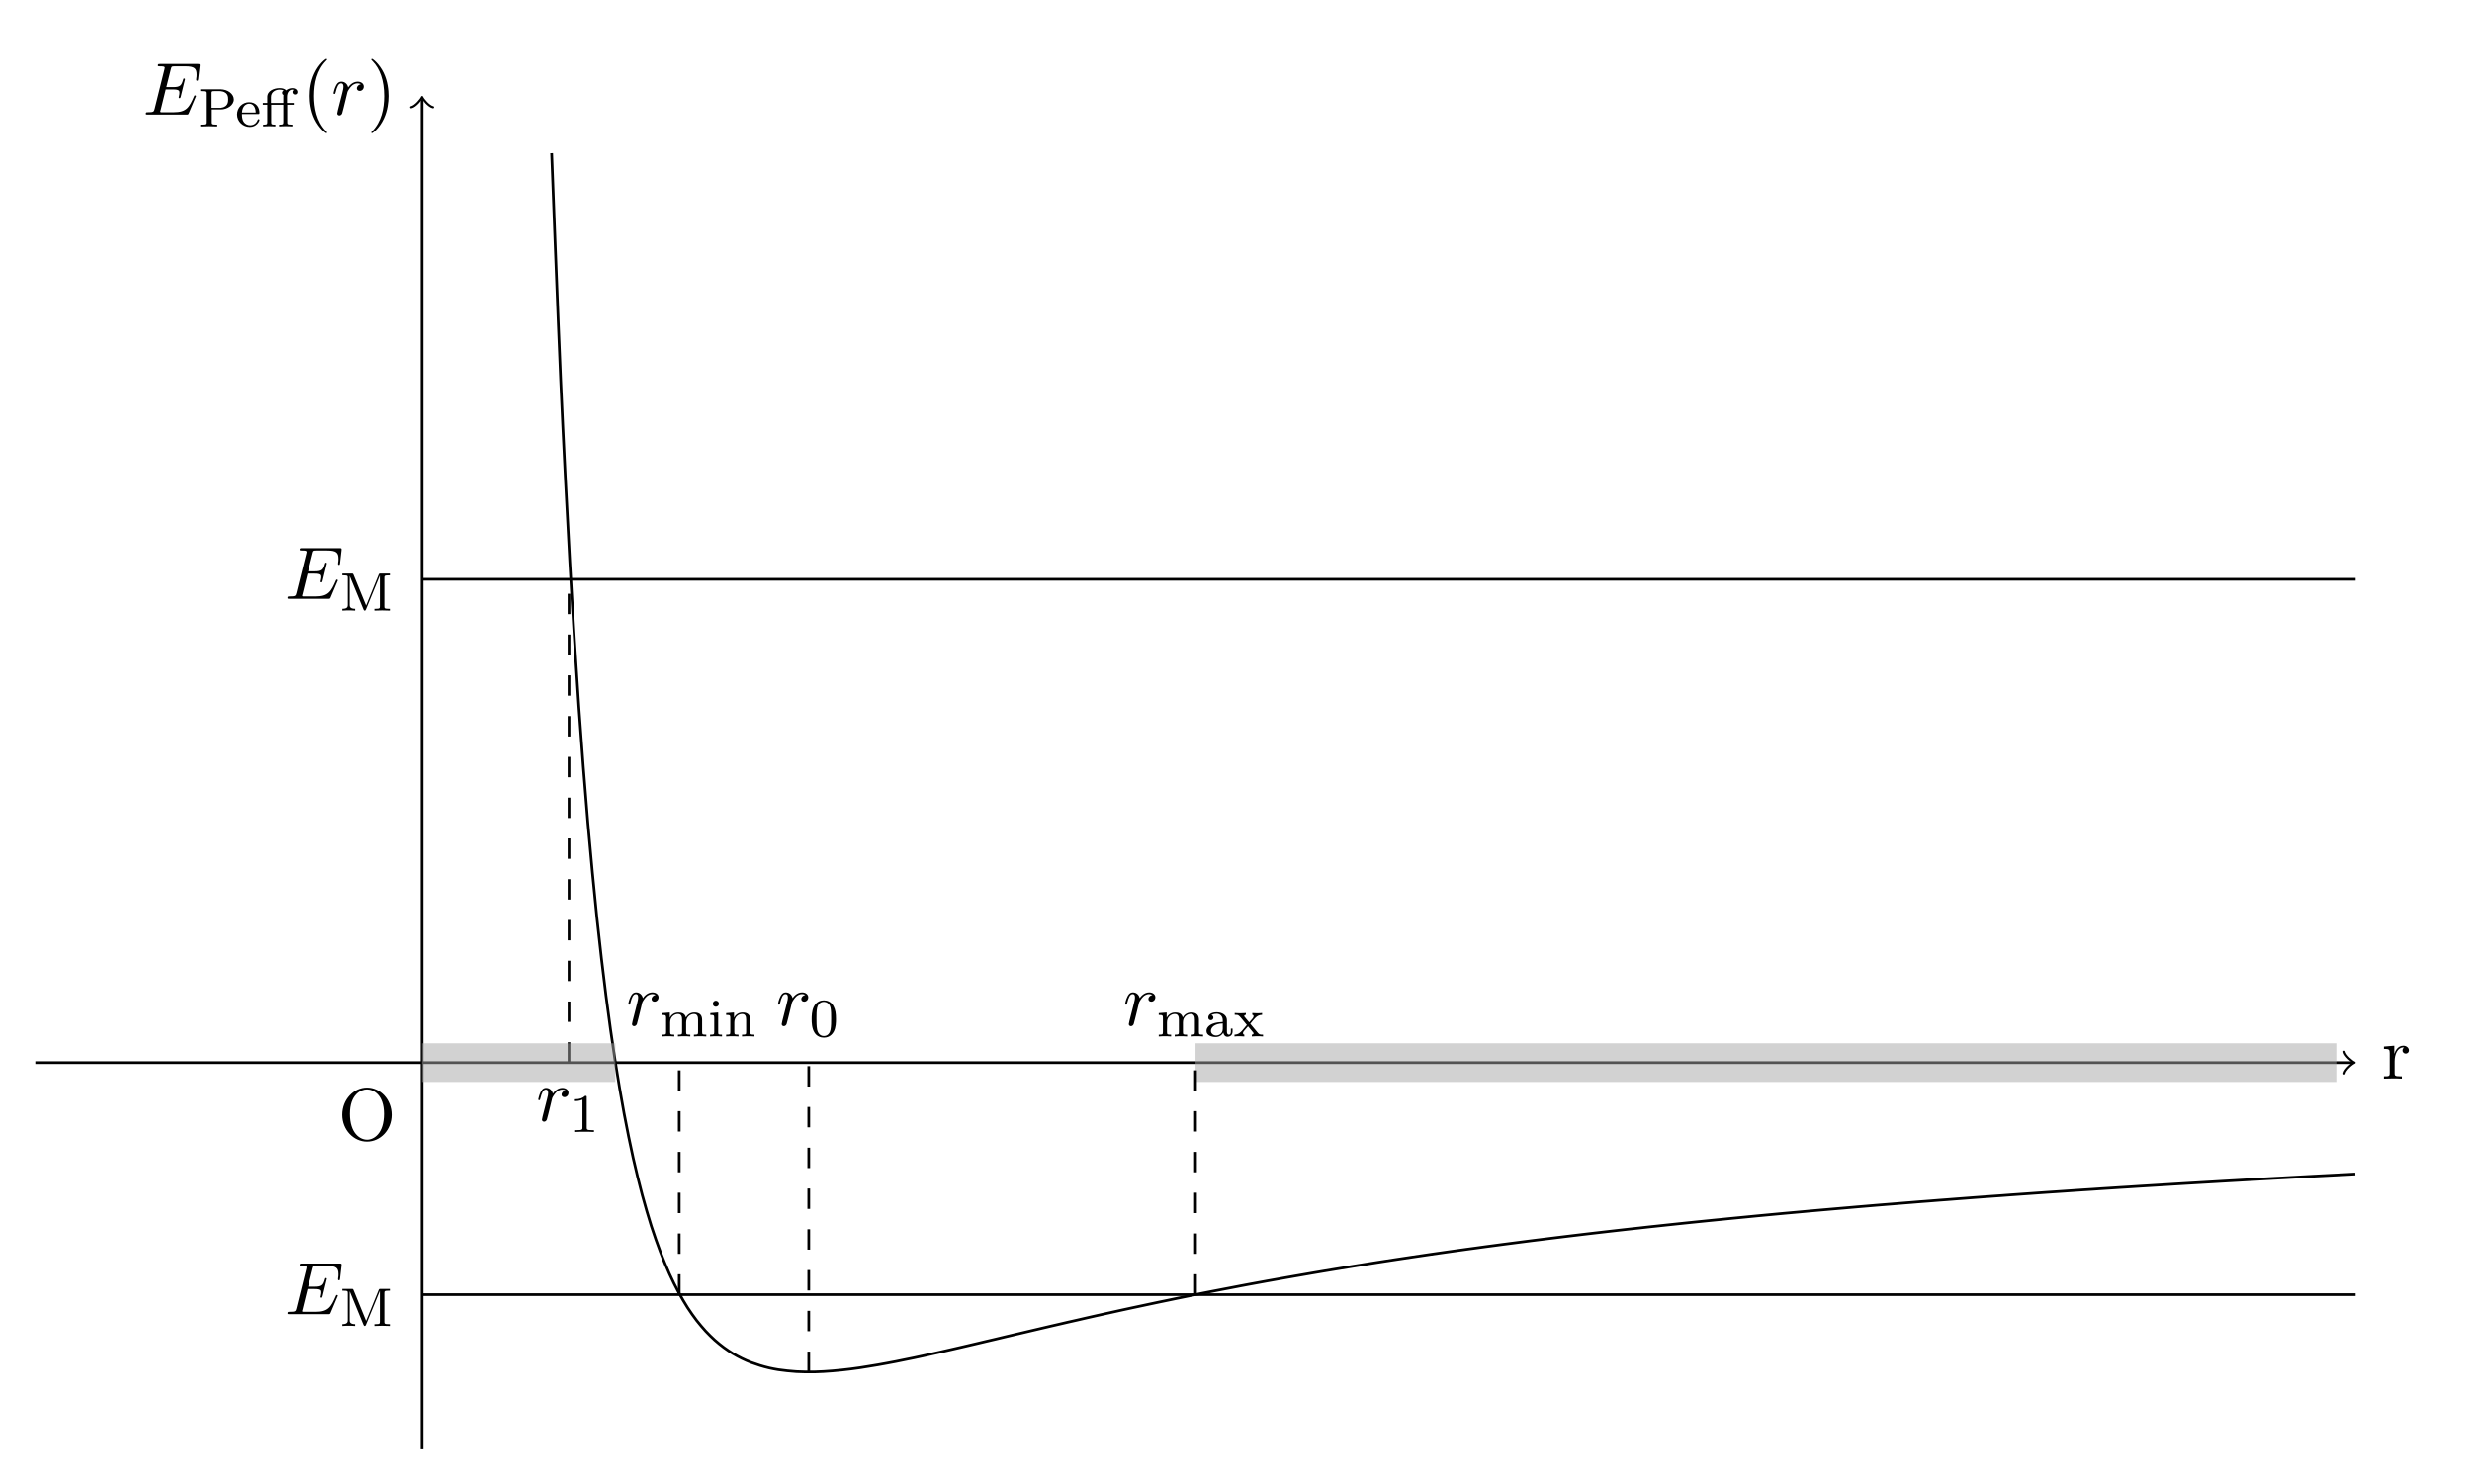 <?xml version="1.0" encoding="UTF-8"?>
<!-- Converted by misc2svg (http://www.network-science.de/tools/misc2svg/) -->
<svg xmlns="http://www.w3.org/2000/svg" xmlns:xlink="http://www.w3.org/1999/xlink" width="453pt" height="272pt" viewBox="0 0 453 272" version="1.1">
<g id="misc2svg">
<path style="fill:none;stroke-width:0.399;stroke-linecap:butt;stroke-linejoin:miter;stroke:rgb(0%,0%,0%);stroke-opacity:1;stroke-miterlimit:10;" d="M -56.692 -0.002 L 283.011 -0.002 " transform="matrix(1.25,0,0,-1.25,77.341,194.755)"/>
<path style="fill:none;stroke-width:0.319;stroke-linecap:round;stroke-linejoin:round;stroke:rgb(0%,0%,0%);stroke-opacity:1;stroke-miterlimit:10;" d="M -1.195 1.595 C -1.098 0.995 -0.002 0.101 0.302 -0.002 C -0.002 -0.099 -1.098 -0.996 -1.195 -1.593 " transform="matrix(1.25,0,0,-1.25,431.104,194.755)"/>
<path style="fill:none;stroke-width:0.399;stroke-linecap:butt;stroke-linejoin:miter;stroke:rgb(0%,0%,0%);stroke-opacity:1;stroke-miterlimit:10;" d="M -0.001 -56.693 L -0.001 141.276 " transform="matrix(1.25,0,0,-1.25,77.341,194.755)"/>
<path style="fill:none;stroke-width:0.319;stroke-linecap:round;stroke-linejoin:round;stroke:rgb(0%,0%,0%);stroke-opacity:1;stroke-miterlimit:10;" d="M -1.194 1.595 C -1.097 0.998 0 0.098 0.297 0.001 C 0 -0.099 -1.097 -0.999 -1.194 -1.596 " transform="matrix(0,-1.25,-1.25,0,77.341,18.16)"/>
<path style="fill:none;stroke-width:0.399;stroke-linecap:butt;stroke-linejoin:miter;stroke:rgb(0%,0%,0%);stroke-opacity:1;stroke-miterlimit:10;" d="M 18.996 133.338 C 18.996 133.338 19.952 108.254 20.324 99.948 C 20.689 91.641 21.283 80.085 21.652 73.473 C 22.018 66.86 22.611 57.598 22.98 52.285 C 23.346 46.97 23.939 39.476 24.308 35.166 C 24.677 30.86 25.268 24.745 25.636 21.223 C 26.005 17.704 26.596 12.688 26.968 9.788 C 27.333 6.891 27.924 2.735 28.296 0.335 C 28.661 -2.058 29.255 -5.49 29.624 -7.477 C 29.989 -9.465 30.583 -12.337 30.952 -13.99 C 31.318 -15.646 31.911 -18.024 32.28 -19.405 C 32.652 -20.79 33.239 -22.805 33.608 -23.962 C 33.98 -25.121 34.568 -26.793 34.94 -27.762 C 35.308 -28.733 35.896 -30.149 36.268 -30.965 C 36.636 -31.787 37.224 -32.965 37.596 -33.652 C 37.965 -34.337 38.558 -35.337 38.924 -35.912 C 39.293 -36.49 39.886 -37.318 40.252 -37.796 C 40.624 -38.277 41.215 -38.968 41.58 -39.368 C 41.952 -39.771 42.543 -40.349 42.911 -40.68 C 43.28 -41.012 43.871 -41.49 44.239 -41.762 C 44.608 -42.037 45.199 -42.43 45.568 -42.652 C 45.936 -42.874 46.53 -43.193 46.896 -43.371 C 47.264 -43.555 47.858 -43.809 48.224 -43.952 C 48.596 -44.093 49.186 -44.293 49.552 -44.405 C 49.924 -44.521 50.514 -44.68 50.886 -44.765 C 51.252 -44.852 51.843 -44.962 52.215 -45.021 C 52.58 -45.077 53.171 -45.149 53.543 -45.187 C 53.908 -45.227 54.502 -45.28 54.871 -45.302 C 55.236 -45.324 55.83 -45.343 56.199 -45.349 C 56.568 -45.355 57.158 -45.355 57.527 -45.349 C 57.896 -45.337 58.486 -45.312 58.855 -45.293 C 59.224 -45.271 59.815 -45.23 60.186 -45.199 C 60.552 -45.168 61.143 -45.108 61.514 -45.074 C 61.88 -45.037 62.474 -44.968 62.843 -44.921 C 63.208 -44.874 63.802 -44.793 64.171 -44.74 C 64.543 -44.684 65.13 -44.587 65.499 -44.527 C 65.871 -44.468 66.458 -44.374 66.827 -44.309 C 67.199 -44.246 67.786 -44.137 68.158 -44.068 C 68.527 -43.999 69.115 -43.89 69.486 -43.818 C 69.855 -43.746 70.449 -43.621 70.814 -43.546 C 71.183 -43.474 71.777 -43.352 72.143 -43.277 C 72.511 -43.199 73.105 -43.068 73.471 -42.99 C 73.843 -42.905 74.433 -42.774 74.799 -42.693 C 75.171 -42.608 75.761 -42.477 76.13 -42.396 C 76.499 -42.312 77.09 -42.18 77.458 -42.093 C 77.827 -42.008 78.421 -41.871 78.786 -41.787 C 79.155 -41.699 79.749 -41.562 80.115 -41.477 C 80.483 -41.39 81.077 -41.255 81.443 -41.165 C 81.814 -41.077 82.405 -40.937 82.771 -40.849 C 83.143 -40.762 83.733 -40.624 84.105 -40.537 C 84.471 -40.449 85.061 -40.309 85.433 -40.218 C 85.799 -40.133 86.389 -39.993 86.761 -39.905 C 87.127 -39.821 87.721 -39.68 88.09 -39.593 C 88.455 -39.505 89.049 -39.368 89.418 -39.28 C 89.786 -39.193 90.377 -39.055 90.746 -38.968 C 91.115 -38.883 91.705 -38.743 92.077 -38.655 C 92.443 -38.571 93.033 -38.434 93.405 -38.349 C 93.771 -38.262 94.361 -38.124 94.733 -38.04 C 95.099 -37.952 95.693 -37.821 96.061 -37.74 C 96.427 -37.652 97.021 -37.515 97.389 -37.434 C 97.761 -37.352 98.349 -37.218 98.718 -37.133 C 99.09 -37.052 99.677 -36.918 100.046 -36.837 C 100.418 -36.755 101.005 -36.621 101.377 -36.543 C 101.746 -36.462 102.333 -36.334 102.705 -36.249 C 103.074 -36.171 103.668 -36.04 104.033 -35.962 C 104.402 -35.883 104.996 -35.758 105.361 -35.68 C 105.733 -35.599 106.324 -35.474 106.689 -35.396 C 107.061 -35.318 107.652 -35.187 108.018 -35.115 C 108.389 -35.037 108.98 -34.915 109.349 -34.84 C 109.718 -34.762 110.308 -34.637 110.677 -34.562 C 111.046 -34.49 111.639 -34.368 112.005 -34.293 C 112.374 -34.218 112.968 -34.099 113.333 -34.024 C 113.702 -33.949 114.296 -33.834 114.661 -33.758 C 115.033 -33.687 115.624 -33.571 115.99 -33.499 C 116.361 -33.427 116.952 -33.312 117.324 -33.243 C 117.689 -33.168 118.28 -33.059 118.652 -32.99 C 119.018 -32.918 119.611 -32.805 119.98 -32.733 C 120.346 -32.665 120.939 -32.555 121.308 -32.483 C 121.674 -32.418 122.268 -32.309 122.636 -32.24 C 123.005 -32.171 123.596 -32.062 123.965 -31.996 C 124.333 -31.93 124.924 -31.824 125.296 -31.759 C 125.661 -31.693 126.252 -31.587 126.624 -31.521 C 126.99 -31.452 127.58 -31.352 127.952 -31.287 C 128.318 -31.224 128.911 -31.121 129.28 -31.058 C 129.646 -30.993 130.239 -30.89 130.608 -30.827 C 130.98 -30.765 131.568 -30.665 131.936 -30.602 C 132.308 -30.54 132.896 -30.443 133.268 -30.38 C 133.636 -30.321 134.224 -30.218 134.596 -30.162 C 134.964 -30.099 135.552 -30.005 135.924 -29.946 C 136.293 -29.884 136.886 -29.79 137.252 -29.73 C 137.621 -29.668 138.214 -29.574 138.58 -29.521 C 138.952 -29.462 139.543 -29.368 139.908 -29.308 C 140.28 -29.249 140.871 -29.162 141.239 -29.102 C 141.608 -29.046 142.199 -28.952 142.568 -28.899 C 142.936 -28.843 143.527 -28.755 143.896 -28.699 C 144.264 -28.64 144.858 -28.555 145.224 -28.499 C 145.593 -28.446 146.186 -28.355 146.552 -28.305 C 146.924 -28.249 147.514 -28.162 147.88 -28.108 C 148.252 -28.055 148.843 -27.968 149.208 -27.918 C 149.58 -27.865 150.171 -27.78 150.543 -27.727 C 150.908 -27.677 151.499 -27.59 151.871 -27.54 C 152.236 -27.49 152.83 -27.405 153.199 -27.355 C 153.565 -27.305 154.158 -27.227 154.527 -27.177 C 154.896 -27.124 155.486 -27.043 155.855 -26.993 C 156.224 -26.946 156.815 -26.865 157.183 -26.818 C 157.552 -26.765 158.143 -26.693 158.514 -26.64 C 158.88 -26.593 159.471 -26.515 159.843 -26.468 C 160.208 -26.418 160.802 -26.343 161.171 -26.296 C 161.536 -26.246 162.13 -26.171 162.499 -26.124 C 162.864 -26.077 163.458 -26.005 163.827 -25.959 C 164.199 -25.915 164.786 -25.84 165.155 -25.793 C 165.527 -25.746 166.114 -25.677 166.486 -25.63 C 166.855 -25.587 167.443 -25.512 167.815 -25.468 C 168.183 -25.421 168.777 -25.352 169.143 -25.308 C 169.511 -25.265 170.105 -25.196 170.471 -25.149 C 170.839 -25.105 171.433 -25.037 171.799 -24.993 C 172.171 -24.949 172.761 -24.884 173.127 -24.84 C 173.499 -24.796 174.089 -24.73 174.458 -24.687 C 174.827 -24.646 175.418 -24.577 175.786 -24.537 C 176.155 -24.496 176.746 -24.43 177.114 -24.387 C 177.483 -24.349 178.077 -24.28 178.443 -24.243 C 178.811 -24.199 179.405 -24.137 179.771 -24.093 C 180.143 -24.055 180.733 -23.993 181.099 -23.952 C 181.471 -23.912 182.061 -23.849 182.433 -23.808 C 182.799 -23.771 183.389 -23.709 183.761 -23.668 C 184.127 -23.63 184.718 -23.568 185.089 -23.527 C 185.455 -23.49 186.049 -23.43 186.418 -23.39 C 186.783 -23.355 187.377 -23.293 187.746 -23.255 C 188.114 -23.218 188.705 -23.155 189.074 -23.121 C 189.443 -23.084 190.033 -23.024 190.402 -22.99 C 190.771 -22.952 191.361 -22.896 191.733 -22.855 C 192.099 -22.821 192.69 -22.762 193.061 -22.727 C 193.427 -22.693 194.021 -22.634 194.389 -22.599 C 194.755 -22.562 195.349 -22.505 195.718 -22.468 C 196.089 -22.433 196.677 -22.38 197.046 -22.343 C 197.418 -22.308 198.005 -22.255 198.374 -22.218 C 198.746 -22.183 199.333 -22.13 199.705 -22.093 C 200.074 -22.062 200.661 -22.009 201.033 -21.974 C 201.402 -21.943 201.996 -21.887 202.361 -21.855 C 202.73 -21.821 203.324 -21.765 203.69 -21.733 C 204.058 -21.699 204.652 -21.649 205.018 -21.615 C 205.389 -21.584 205.98 -21.53 206.346 -21.499 C 206.718 -21.468 207.308 -21.415 207.677 -21.384 C 208.046 -21.352 208.636 -21.302 209.005 -21.271 C 209.374 -21.233 209.968 -21.187 210.333 -21.155 C 210.702 -21.124 211.296 -21.074 211.661 -21.043 C 212.03 -21.012 212.624 -20.962 212.989 -20.93 C 213.361 -20.902 213.952 -20.852 214.318 -20.821 C 214.69 -20.79 215.28 -20.743 215.652 -20.715 C 216.018 -20.683 216.608 -20.634 216.98 -20.605 C 217.346 -20.574 217.936 -20.527 218.308 -20.499 C 218.674 -20.468 219.268 -20.421 219.636 -20.39 C 220.002 -20.365 220.596 -20.318 220.964 -20.29 C 221.333 -20.259 221.924 -20.212 222.293 -20.183 C 222.661 -20.155 223.252 -20.108 223.624 -20.084 C 223.989 -20.052 224.58 -20.009 224.952 -19.98 C 225.318 -19.949 225.908 -19.905 226.28 -19.88 C 226.646 -19.852 227.239 -19.808 227.608 -19.777 C 227.974 -19.749 228.568 -19.709 228.936 -19.68 C 229.308 -19.655 229.896 -19.608 230.264 -19.584 C 230.636 -19.555 231.224 -19.512 231.596 -19.49 C 231.964 -19.462 232.552 -19.418 232.924 -19.39 C 233.293 -19.365 233.88 -19.321 234.252 -19.296 C 234.621 -19.271 235.214 -19.23 235.58 -19.202 C 235.949 -19.177 236.543 -19.134 236.908 -19.108 C 237.28 -19.084 237.871 -19.043 238.236 -19.015 C 238.608 -18.993 239.199 -18.949 239.565 -18.927 C 239.936 -18.899 240.527 -18.858 240.896 -18.837 C 241.264 -18.808 241.855 -18.771 242.224 -18.746 C 242.593 -18.724 243.186 -18.683 243.552 -18.655 C 243.921 -18.634 244.514 -18.593 244.88 -18.571 C 245.252 -18.546 245.843 -18.505 246.208 -18.48 C 246.58 -18.459 247.171 -18.418 247.536 -18.396 C 247.908 -18.371 248.499 -18.334 248.871 -18.308 C 249.236 -18.287 249.827 -18.249 250.199 -18.227 C 250.565 -18.202 251.158 -18.165 251.527 -18.14 C 251.893 -18.118 252.486 -18.084 252.855 -18.058 C 253.221 -18.037 253.815 -17.996 254.183 -17.977 C 254.552 -17.952 255.143 -17.918 255.511 -17.896 C 255.88 -17.871 256.471 -17.837 256.843 -17.812 C 257.208 -17.79 257.799 -17.755 258.171 -17.73 C 258.536 -17.712 259.13 -17.677 259.499 -17.652 C 259.865 -17.63 260.458 -17.593 260.827 -17.574 C 261.193 -17.552 261.786 -17.515 262.155 -17.496 C 262.527 -17.474 263.115 -17.437 263.483 -17.418 C 263.855 -17.396 264.443 -17.365 264.815 -17.34 C 265.183 -17.321 265.771 -17.287 266.143 -17.265 C 266.511 -17.243 267.099 -17.212 267.471 -17.187 C 267.839 -17.168 268.433 -17.134 268.799 -17.115 C 269.168 -17.093 269.761 -17.058 270.127 -17.04 C 270.499 -17.021 271.089 -16.983 271.455 -16.965 C 271.827 -16.946 272.418 -16.915 272.786 -16.896 C 273.155 -16.874 273.746 -16.84 274.115 -16.821 C 274.483 -16.802 275.074 -16.771 275.443 -16.749 C 275.811 -16.73 276.405 -16.696 276.771 -16.677 C 277.139 -16.655 277.733 -16.624 278.099 -16.605 C 278.471 -16.587 279.061 -16.555 279.427 -16.537 C 279.799 -16.521 280.389 -16.49 280.755 -16.468 C 281.127 -16.449 281.718 -16.418 282.089 -16.399 C 282.455 -16.38 283.418 -16.327 283.418 -16.327 " transform="matrix(1.25,0,0,-1.25,77.341,194.755)"/>
<path style=" stroke:none;fill-rule:nonzero;fill:rgb(0%,0%,0%);fill-opacity:1;" d="M 35.938 17.641 C 35.938 17.641 35.938 17.484 35.762 17.484 C 35.645 17.484 35.625 17.562 35.586 17.641 C 34.707 19.672 34.199 20.57 31.875 20.57 L 29.883 20.57 C 29.688 20.57 29.668 20.57 29.57 20.57 C 29.434 20.551 29.395 20.531 29.395 20.434 C 29.395 20.395 29.395 20.355 29.473 20.121 L 30.391 16.391 L 31.738 16.391 C 32.91 16.391 32.91 16.684 32.91 17.016 C 32.91 17.113 32.91 17.27 32.812 17.68 C 32.773 17.758 32.773 17.797 32.773 17.836 C 32.773 17.914 32.832 17.992 32.949 17.992 C 33.047 17.992 33.086 17.914 33.145 17.719 L 33.926 14.516 C 33.926 14.438 33.867 14.379 33.77 14.379 C 33.633 14.379 33.613 14.457 33.574 14.613 C 33.281 15.648 33.047 15.961 31.777 15.961 L 30.508 15.961 L 31.328 12.68 C 31.445 12.211 31.465 12.152 32.051 12.152 L 33.984 12.152 C 35.645 12.152 36.055 12.543 36.055 13.656 C 36.055 13.988 36.055 14.027 35.996 14.379 C 35.996 14.477 35.977 14.574 35.977 14.633 C 35.977 14.711 36.035 14.789 36.152 14.789 C 36.309 14.789 36.309 14.711 36.348 14.457 L 36.621 12.094 C 36.66 11.723 36.582 11.723 36.25 11.723 L 29.355 11.723 C 29.082 11.723 28.945 11.723 28.945 11.996 C 28.945 12.152 29.082 12.152 29.336 12.152 C 29.844 12.152 30.215 12.152 30.215 12.406 C 30.215 12.445 30.215 12.484 30.156 12.719 L 28.359 19.945 C 28.223 20.473 28.184 20.57 27.109 20.57 C 26.875 20.57 26.738 20.57 26.738 20.844 C 26.738 21 26.855 21 27.109 21 L 34.18 21 C 34.492 21 34.512 20.98 34.609 20.766 L 35.859 17.816 C 35.898 17.758 35.938 17.641 35.938 17.641 Z M 35.938 17.641 "/>
<path style=" stroke:none;fill-rule:nonzero;fill:rgb(0%,0%,0%);fill-opacity:1;" d="M 42.879 18.223 C 42.879 17.246 41.824 16.367 40.398 16.367 L 36.727 16.367 L 36.727 16.699 L 36.961 16.699 C 37.723 16.699 37.742 16.797 37.742 17.168 L 37.742 22.363 C 37.742 22.734 37.723 22.832 36.961 22.832 L 36.727 22.832 L 36.727 23.164 L 38.191 23.125 L 39.656 23.164 L 39.656 22.832 L 39.441 22.832 C 38.68 22.832 38.66 22.734 38.66 22.363 L 38.66 20.059 L 40.477 20.059 C 41.688 20.059 42.879 19.277 42.879 18.223 Z M 41.844 18.223 C 41.844 18.652 41.844 19.766 40.145 19.766 L 38.621 19.766 L 38.621 17.09 C 38.621 16.758 38.641 16.699 39.109 16.699 L 40.145 16.699 C 41.844 16.699 41.844 17.773 41.844 18.223 Z M 41.844 18.223 "/>
<path style=" stroke:none;fill-rule:nonzero;fill:rgb(0%,0%,0%);fill-opacity:1;" d="M 47.57 21.973 C 47.57 21.934 47.531 21.836 47.414 21.836 C 47.297 21.836 47.277 21.895 47.258 21.953 C 46.906 22.93 46.047 22.949 45.871 22.949 C 45.422 22.949 44.953 22.754 44.66 22.285 C 44.367 21.836 44.367 21.191 44.367 20.898 L 47.297 20.898 C 47.512 20.898 47.57 20.898 47.57 20.664 C 47.57 19.785 47.082 18.73 45.676 18.73 C 44.445 18.73 43.469 19.746 43.469 20.977 C 43.469 22.266 44.543 23.262 45.812 23.262 C 47.062 23.262 47.57 22.207 47.57 21.973 Z M 46.887 20.625 L 44.367 20.625 C 44.465 19.238 45.305 19.004 45.676 19.004 C 46.848 19.004 46.887 20.41 46.887 20.625 Z M 46.887 20.625 "/>
<path style=" stroke:none;fill-rule:nonzero;fill:rgb(0%,0%,0%);fill-opacity:1;" d="M 54.512 16.875 C 54.512 16.445 54.102 16.152 53.574 16.152 C 53.203 16.152 52.773 16.289 52.441 16.562 C 52.109 16.172 51.523 16.152 51.25 16.152 C 50.254 16.152 49.004 16.641 49.004 17.773 L 49.004 18.867 L 48.184 18.867 L 48.184 19.199 L 49.004 19.199 L 49.004 22.383 C 49.004 22.832 48.867 22.832 48.242 22.832 L 48.242 23.164 C 48.633 23.125 49.18 23.125 49.355 23.125 C 49.551 23.125 50.098 23.125 50.488 23.164 L 50.488 22.832 C 49.844 22.832 49.727 22.832 49.727 22.383 L 49.727 19.199 L 51.934 19.199 L 51.934 22.383 C 51.934 22.832 51.797 22.832 51.172 22.832 L 51.172 23.164 C 51.562 23.125 52.109 23.125 52.344 23.125 C 52.93 23.125 52.949 23.125 53.594 23.164 L 53.594 22.832 L 53.398 22.832 C 52.676 22.832 52.656 22.734 52.656 22.363 L 52.656 19.199 L 53.848 19.199 L 53.848 18.867 L 52.617 18.867 L 52.617 17.754 C 52.617 16.855 53.125 16.426 53.555 16.426 C 53.594 16.426 53.711 16.426 53.848 16.484 C 53.672 16.562 53.613 16.738 53.613 16.875 C 53.613 17.129 53.809 17.324 54.062 17.324 C 54.336 17.324 54.512 17.129 54.512 16.875 Z M 51.992 16.582 C 51.738 16.699 51.699 16.914 51.699 17.012 C 51.699 17.09 51.719 17.305 51.953 17.402 C 51.934 17.52 51.934 17.715 51.934 17.754 L 51.934 18.867 L 49.688 18.867 L 49.688 17.793 C 49.688 16.816 50.566 16.426 51.23 16.426 C 51.328 16.426 51.699 16.426 51.992 16.582 Z M 51.992 16.582 "/>
<path style=" stroke:none;fill-rule:nonzero;fill:rgb(0%,0%,0%);fill-opacity:1;" d="M 59.922 24.281 C 59.922 24.223 59.922 24.203 59.688 23.969 C 57.988 22.25 57.559 19.672 57.559 17.602 C 57.559 15.219 58.066 12.855 59.746 11.137 C 59.922 10.98 59.922 10.961 59.922 10.902 C 59.922 10.824 59.863 10.785 59.785 10.785 C 59.648 10.785 58.418 11.703 57.617 13.441 C 56.914 14.926 56.758 16.449 56.758 17.602 C 56.758 18.656 56.914 20.297 57.656 21.84 C 58.477 23.52 59.648 24.398 59.785 24.398 C 59.863 24.398 59.922 24.359 59.922 24.281 Z M 59.922 24.281 "/>
<path style=" stroke:none;fill-rule:nonzero;fill:rgb(0%,0%,0%);fill-opacity:1;" d="M 66.652 15.863 C 66.652 15.375 66.223 14.965 65.52 14.965 C 64.641 14.965 64.035 15.648 63.781 16.02 C 63.664 15.414 63.176 14.965 62.551 14.965 C 61.906 14.965 61.652 15.512 61.535 15.746 C 61.281 16.215 61.105 17.035 61.105 17.074 C 61.105 17.211 61.281 17.211 61.281 17.211 C 61.418 17.211 61.418 17.191 61.496 16.898 C 61.73 15.922 62.004 15.277 62.492 15.277 C 62.727 15.277 62.922 15.375 62.922 15.902 C 62.922 16.195 62.883 16.332 62.707 17.055 L 61.906 20.199 C 61.867 20.395 61.789 20.707 61.789 20.785 C 61.789 21.02 61.984 21.156 62.18 21.156 C 62.355 21.156 62.59 21.039 62.688 20.766 C 62.727 20.707 63.176 18.852 63.234 18.617 L 63.664 16.84 C 63.723 16.664 64.113 16.02 64.445 15.727 C 64.543 15.629 64.934 15.277 65.52 15.277 C 65.891 15.277 66.105 15.434 66.105 15.434 C 65.695 15.512 65.383 15.824 65.383 16.195 C 65.383 16.41 65.539 16.664 65.91 16.664 C 66.281 16.664 66.652 16.352 66.652 15.863 Z M 66.652 15.863 "/>
<path style=" stroke:none;fill-rule:nonzero;fill:rgb(0%,0%,0%);fill-opacity:1;" d="M 71.191 17.602 C 71.191 16.527 71.035 14.887 70.293 13.344 C 69.473 11.664 68.301 10.785 68.164 10.785 C 68.086 10.785 68.027 10.824 68.027 10.902 C 68.027 10.961 68.027 10.98 68.281 11.234 C 69.609 12.582 70.391 14.75 70.391 17.602 C 70.391 19.926 69.883 22.328 68.203 24.047 C 68.027 24.203 68.027 24.223 68.027 24.281 C 68.027 24.359 68.086 24.398 68.164 24.398 C 68.301 24.398 69.531 23.48 70.332 21.742 C 71.016 20.258 71.191 18.734 71.191 17.602 Z M 71.191 17.602 "/>
<path style=" stroke:none;fill-rule:nonzero;fill:rgb(0%,0%,0%);fill-opacity:1;" d="M 441.426 192.496 C 441.426 192.066 440.996 191.656 440.41 191.656 C 439.414 191.656 438.926 192.574 438.75 193.16 L 438.75 191.656 L 436.855 191.812 L 436.855 192.242 C 437.793 192.242 437.91 192.34 437.91 193.004 L 437.91 196.656 C 437.91 197.262 437.754 197.262 436.855 197.262 L 436.855 197.691 L 438.398 197.652 C 438.945 197.652 439.59 197.652 440.137 197.691 L 440.137 197.262 L 439.844 197.262 C 438.828 197.262 438.809 197.125 438.809 196.637 L 438.809 194.527 C 438.809 193.18 439.375 191.969 440.41 191.969 C 440.508 191.969 440.547 191.969 440.566 191.988 C 440.527 191.988 440.254 192.164 440.254 192.516 C 440.254 192.887 440.547 193.102 440.84 193.102 C 441.094 193.102 441.426 192.926 441.426 192.496 Z M 441.426 192.496 "/>
<path style=" stroke:none;fill-rule:nonzero;fill:rgb(0%,0%,0%);fill-opacity:1;" d="M 71.766 204.312 C 71.766 201.539 69.715 199.332 67.234 199.332 C 64.793 199.332 62.703 201.52 62.703 204.312 C 62.703 207.105 64.812 209.234 67.234 209.234 C 69.715 209.234 71.766 207.066 71.766 204.312 Z M 70.359 204.137 C 70.359 207.75 68.504 208.883 67.254 208.883 C 65.945 208.883 64.109 207.691 64.109 204.137 C 64.109 200.602 66.102 199.664 67.234 199.664 C 68.426 199.664 70.359 200.641 70.359 204.137 Z M 70.359 204.137 "/>
<path style=" stroke:none;fill-rule:nonzero;fill:rgb(0%,0%,0%);fill-opacity:1;" d="M 61.895 106.387 C 61.895 106.387 61.895 106.23 61.719 106.23 C 61.602 106.23 61.582 106.309 61.543 106.387 C 60.664 108.418 60.156 109.316 57.832 109.316 L 55.84 109.316 C 55.645 109.316 55.625 109.316 55.527 109.316 C 55.391 109.297 55.352 109.277 55.352 109.18 C 55.352 109.141 55.352 109.102 55.43 108.867 L 56.348 105.137 L 57.695 105.137 C 58.867 105.137 58.867 105.43 58.867 105.762 C 58.867 105.859 58.867 106.016 58.77 106.426 C 58.73 106.504 58.73 106.543 58.73 106.582 C 58.73 106.66 58.789 106.738 58.906 106.738 C 59.004 106.738 59.043 106.66 59.102 106.465 L 59.883 103.262 C 59.883 103.184 59.824 103.125 59.727 103.125 C 59.59 103.125 59.57 103.203 59.531 103.359 C 59.238 104.395 59.004 104.707 57.734 104.707 L 56.465 104.707 L 57.285 101.426 C 57.402 100.957 57.422 100.898 58.008 100.898 L 59.941 100.898 C 61.602 100.898 62.012 101.289 62.012 102.402 C 62.012 102.734 62.012 102.773 61.953 103.125 C 61.953 103.223 61.934 103.32 61.934 103.379 C 61.934 103.457 61.992 103.535 62.109 103.535 C 62.266 103.535 62.266 103.457 62.305 103.203 L 62.578 100.84 C 62.617 100.469 62.539 100.469 62.207 100.469 L 55.312 100.469 C 55.039 100.469 54.902 100.469 54.902 100.742 C 54.902 100.898 55.039 100.898 55.293 100.898 C 55.801 100.898 56.172 100.898 56.172 101.152 C 56.172 101.191 56.172 101.23 56.113 101.465 L 54.316 108.691 C 54.18 109.219 54.141 109.316 53.066 109.316 C 52.832 109.316 52.695 109.316 52.695 109.59 C 52.695 109.746 52.812 109.746 53.066 109.746 L 60.137 109.746 C 60.449 109.746 60.469 109.727 60.566 109.512 L 61.816 106.562 C 61.855 106.504 61.895 106.387 61.895 106.387 Z M 61.895 106.387 "/>
<path style=" stroke:none;fill-rule:nonzero;fill:rgb(0%,0%,0%);fill-opacity:1;" d="M 71.434 111.914 L 71.434 111.582 L 71.219 111.582 C 70.438 111.582 70.418 111.484 70.418 111.113 L 70.418 105.918 C 70.418 105.547 70.438 105.449 71.219 105.449 L 71.434 105.449 L 71.434 105.117 L 69.754 105.117 C 69.48 105.117 69.461 105.137 69.383 105.312 L 67.078 110.977 L 64.773 105.332 C 64.676 105.137 64.676 105.117 64.402 105.117 L 62.723 105.117 L 62.723 105.449 L 62.938 105.449 C 63.699 105.449 63.719 105.547 63.719 105.918 L 63.719 110.84 C 63.719 111.113 63.719 111.582 62.723 111.582 L 62.723 111.914 C 63.172 111.875 63.641 111.875 63.895 111.875 C 64.148 111.875 64.617 111.875 65.066 111.914 L 65.066 111.582 C 64.07 111.582 64.07 111.113 64.07 110.84 L 64.07 105.566 L 64.07 105.547 L 66.59 111.68 C 66.648 111.797 66.688 111.914 66.824 111.914 C 66.961 111.914 67 111.797 67.059 111.68 L 69.598 105.469 L 69.598 105.488 L 69.598 111.113 C 69.598 111.484 69.578 111.582 68.816 111.582 L 68.602 111.582 L 68.602 111.914 L 70.008 111.875 L 71.434 111.914 Z M 71.434 111.914 "/>
<path style="fill:none;stroke-width:0.399;stroke-linecap:butt;stroke-linejoin:miter;stroke:rgb(0%,0%,0%);stroke-opacity:1;stroke-miterlimit:10;" d="M -0.001 70.867 L 11.811 70.867 L 23.624 70.867 L 35.433 70.867 L 47.246 70.867 L 59.052 70.867 L 70.865 70.867 L 82.677 70.867 L 94.486 70.867 L 106.299 70.867 L 118.108 70.867 L 129.921 70.867 L 141.733 70.867 L 153.543 70.867 L 165.355 70.867 L 177.161 70.867 L 188.974 70.867 L 200.783 70.867 L 212.596 70.867 L 224.408 70.867 L 236.218 70.867 L 248.03 70.867 L 259.839 70.867 L 271.652 70.867 L 283.464 70.867 " transform="matrix(1.25,0,0,-1.25,77.341,194.755)"/>
<path style="fill:none;stroke-width:0.399;stroke-linecap:butt;stroke-linejoin:miter;stroke:rgb(0%,0%,0%);stroke-opacity:1;stroke-dasharray:2.989,2.989;stroke-miterlimit:10;" d="M 21.546 -0.002 L 21.546 70.867 " transform="matrix(1.25,0,0,-1.25,77.341,194.755)"/>
<path style=" stroke:none;fill-rule:nonzero;fill:rgb(0%,0%,0%);fill-opacity:1;" d="M 104.176 200.285 C 104.176 199.797 103.746 199.387 103.043 199.387 C 102.164 199.387 101.559 200.07 101.305 200.441 C 101.188 199.836 100.699 199.387 100.074 199.387 C 99.43 199.387 99.176 199.934 99.059 200.168 C 98.805 200.637 98.629 201.457 98.629 201.496 C 98.629 201.633 98.805 201.633 98.805 201.633 C 98.941 201.633 98.941 201.613 99.02 201.32 C 99.254 200.344 99.527 199.699 100.016 199.699 C 100.25 199.699 100.445 199.797 100.445 200.324 C 100.445 200.617 100.406 200.754 100.23 201.477 L 99.43 204.621 C 99.391 204.816 99.312 205.129 99.312 205.207 C 99.312 205.441 99.508 205.578 99.703 205.578 C 99.879 205.578 100.113 205.461 100.211 205.188 C 100.25 205.129 100.699 203.273 100.758 203.039 L 101.188 201.262 C 101.246 201.086 101.637 200.441 101.969 200.148 C 102.066 200.051 102.457 199.699 103.043 199.699 C 103.414 199.699 103.629 199.855 103.629 199.855 C 103.219 199.934 102.906 200.246 102.906 200.617 C 102.906 200.832 103.062 201.086 103.434 201.086 C 103.805 201.086 104.176 200.773 104.176 200.285 Z M 104.176 200.285 "/>
<path style=" stroke:none;fill-rule:nonzero;fill:rgb(0%,0%,0%);fill-opacity:1;" d="M 108.844 207.465 L 108.844 207.133 L 108.492 207.133 C 107.555 207.133 107.516 207.016 107.516 206.645 L 107.516 201.117 C 107.516 200.844 107.496 200.844 107.223 200.844 C 106.812 201.234 106.285 201.469 105.348 201.469 L 105.348 201.801 C 105.621 201.801 106.148 201.801 106.734 201.547 L 106.734 206.645 C 106.734 207.016 106.695 207.133 105.758 207.133 L 105.406 207.133 L 105.406 207.465 C 105.816 207.426 106.676 207.426 107.125 207.426 C 107.574 207.426 108.434 207.426 108.844 207.465 Z M 108.844 207.465 "/>
<path style=" stroke:none;fill-rule:nonzero;fill:rgb(65.098%,65.098%,65.098%);fill-opacity:0.502;" d="M 77.34 198.301 L 77.34 191.211 L 112.773 191.211 L 112.773 198.301 L 77.34 198.301 Z M 77.34 198.301 "/>
<path style=" stroke:none;fill-rule:nonzero;fill:rgb(65.098%,65.098%,65.098%);fill-opacity:0.502;" d="M 219.078 198.301 L 219.078 191.211 L 428.133 191.211 L 428.133 198.301 L 219.078 198.301 Z M 219.078 198.301 "/>
<path style="fill:none;stroke-width:0.399;stroke-linecap:butt;stroke-linejoin:miter;stroke:rgb(0%,0%,0%);stroke-opacity:1;stroke-miterlimit:10;" d="M -0.001 -34.015 L 11.811 -34.015 L 23.624 -34.015 L 35.433 -34.015 L 47.246 -34.015 L 59.052 -34.015 L 70.865 -34.015 L 82.677 -34.015 L 94.486 -34.015 L 106.299 -34.015 L 118.108 -34.015 L 129.921 -34.015 L 141.733 -34.015 L 153.543 -34.015 L 165.355 -34.015 L 177.161 -34.015 L 188.974 -34.015 L 200.783 -34.015 L 212.596 -34.015 L 224.408 -34.015 L 236.218 -34.015 L 248.03 -34.015 L 259.839 -34.015 L 271.652 -34.015 L 283.464 -34.015 " transform="matrix(1.25,0,0,-1.25,77.341,194.755)"/>
<path style=" stroke:none;fill-rule:nonzero;fill:rgb(0%,0%,0%);fill-opacity:1;" d="M 61.895 237.492 C 61.895 237.492 61.895 237.336 61.719 237.336 C 61.602 237.336 61.582 237.414 61.543 237.492 C 60.664 239.523 60.156 240.422 57.832 240.422 L 55.84 240.422 C 55.645 240.422 55.625 240.422 55.527 240.422 C 55.391 240.402 55.352 240.383 55.352 240.285 C 55.352 240.246 55.352 240.207 55.43 239.973 L 56.348 236.242 L 57.695 236.242 C 58.867 236.242 58.867 236.535 58.867 236.867 C 58.867 236.965 58.867 237.121 58.77 237.531 C 58.73 237.609 58.73 237.648 58.73 237.688 C 58.73 237.766 58.789 237.844 58.906 237.844 C 59.004 237.844 59.043 237.766 59.102 237.57 L 59.883 234.367 C 59.883 234.289 59.824 234.23 59.727 234.23 C 59.59 234.23 59.57 234.309 59.531 234.465 C 59.238 235.5 59.004 235.812 57.734 235.812 L 56.465 235.812 L 57.285 232.531 C 57.402 232.062 57.422 232.004 58.008 232.004 L 59.941 232.004 C 61.602 232.004 62.012 232.395 62.012 233.508 C 62.012 233.84 62.012 233.879 61.953 234.23 C 61.953 234.328 61.934 234.426 61.934 234.484 C 61.934 234.562 61.992 234.641 62.109 234.641 C 62.266 234.641 62.266 234.562 62.305 234.309 L 62.578 231.945 C 62.617 231.574 62.539 231.574 62.207 231.574 L 55.312 231.574 C 55.039 231.574 54.902 231.574 54.902 231.848 C 54.902 232.004 55.039 232.004 55.293 232.004 C 55.801 232.004 56.172 232.004 56.172 232.258 C 56.172 232.297 56.172 232.336 56.113 232.57 L 54.316 239.797 C 54.18 240.324 54.141 240.422 53.066 240.422 C 52.832 240.422 52.695 240.422 52.695 240.695 C 52.695 240.852 52.812 240.852 53.066 240.852 L 60.137 240.852 C 60.449 240.852 60.469 240.832 60.566 240.617 L 61.816 237.668 C 61.855 237.609 61.895 237.492 61.895 237.492 Z M 61.895 237.492 "/>
<path style=" stroke:none;fill-rule:nonzero;fill:rgb(0%,0%,0%);fill-opacity:1;" d="M 71.434 243.016 L 71.434 242.684 L 71.219 242.684 C 70.438 242.684 70.418 242.586 70.418 242.215 L 70.418 237.02 C 70.418 236.648 70.438 236.551 71.219 236.551 L 71.434 236.551 L 71.434 236.219 L 69.754 236.219 C 69.48 236.219 69.461 236.238 69.383 236.414 L 67.078 242.078 L 64.773 236.434 C 64.676 236.238 64.676 236.219 64.402 236.219 L 62.723 236.219 L 62.723 236.551 L 62.938 236.551 C 63.699 236.551 63.719 236.648 63.719 237.02 L 63.719 241.941 C 63.719 242.215 63.719 242.684 62.723 242.684 L 62.723 243.016 C 63.172 242.977 63.641 242.977 63.895 242.977 C 64.148 242.977 64.617 242.977 65.066 243.016 L 65.066 242.684 C 64.07 242.684 64.07 242.215 64.07 241.941 L 64.07 236.668 L 64.07 236.648 L 66.59 242.781 C 66.648 242.898 66.688 243.016 66.824 243.016 C 66.961 243.016 67 242.898 67.059 242.781 L 69.598 236.57 L 69.598 236.59 L 69.598 242.215 C 69.598 242.586 69.578 242.684 68.816 242.684 L 68.602 242.684 L 68.602 243.016 L 70.008 242.977 L 71.434 243.016 Z M 71.434 243.016 "/>
<path style="fill:none;stroke-width:0.399;stroke-linecap:butt;stroke-linejoin:miter;stroke:rgb(0%,0%,0%);stroke-opacity:1;stroke-dasharray:2.989,2.989;stroke-miterlimit:10;" d="M 37.702 -34.015 L 37.702 -0.002 " transform="matrix(1.25,0,0,-1.25,77.341,194.755)"/>
<path style=" stroke:none;fill-rule:nonzero;fill:rgb(0%,0%,0%);fill-opacity:1;" d="M 120.676 182.777 C 120.676 182.289 120.246 181.879 119.543 181.879 C 118.664 181.879 118.059 182.562 117.805 182.934 C 117.688 182.328 117.199 181.879 116.574 181.879 C 115.93 181.879 115.676 182.426 115.559 182.66 C 115.305 183.129 115.129 183.949 115.129 183.988 C 115.129 184.125 115.305 184.125 115.305 184.125 C 115.441 184.125 115.441 184.105 115.52 183.812 C 115.754 182.836 116.027 182.191 116.516 182.191 C 116.75 182.191 116.945 182.289 116.945 182.816 C 116.945 183.109 116.906 183.246 116.73 183.969 L 115.93 187.113 C 115.891 187.309 115.812 187.621 115.812 187.699 C 115.812 187.934 116.008 188.07 116.203 188.07 C 116.379 188.07 116.613 187.953 116.711 187.68 C 116.75 187.621 117.199 185.766 117.258 185.531 L 117.688 183.754 C 117.746 183.578 118.137 182.934 118.469 182.641 C 118.566 182.543 118.957 182.191 119.543 182.191 C 119.914 182.191 120.129 182.348 120.129 182.348 C 119.719 182.426 119.406 182.738 119.406 183.109 C 119.406 183.324 119.562 183.578 119.934 183.578 C 120.305 183.578 120.676 183.266 120.676 182.777 Z M 120.676 182.777 "/>
<path style=" stroke:none;fill-rule:nonzero;fill:rgb(0%,0%,0%);fill-opacity:1;" d="M 129.426 189.961 L 129.426 189.629 C 128.781 189.629 128.664 189.629 128.664 189.18 L 128.664 186.934 C 128.664 186.133 128.312 185.566 127.238 185.566 C 126.32 185.566 125.852 186.191 125.695 186.484 C 125.52 185.762 124.953 185.566 124.309 185.566 C 123.332 185.566 122.883 186.25 122.746 186.523 L 122.746 186.523 L 122.746 185.566 L 121.301 185.684 L 121.301 186.016 C 121.984 186.016 122.062 186.074 122.062 186.562 L 122.062 189.18 C 122.062 189.629 121.945 189.629 121.301 189.629 L 121.301 189.961 C 121.73 189.922 122.16 189.922 122.434 189.922 C 122.727 189.922 123.137 189.922 123.566 189.961 L 123.566 189.629 C 122.941 189.629 122.805 189.629 122.805 189.18 L 122.805 187.383 C 122.805 186.328 123.605 185.84 124.23 185.84 C 124.875 185.84 124.992 186.348 124.992 186.895 L 124.992 189.18 C 124.992 189.629 124.855 189.629 124.23 189.629 L 124.23 189.961 C 124.66 189.922 125.09 189.922 125.363 189.922 C 125.656 189.922 126.066 189.922 126.496 189.961 L 126.496 189.629 C 125.852 189.629 125.734 189.629 125.734 189.18 L 125.734 187.383 C 125.734 186.328 126.535 185.84 127.16 185.84 C 127.805 185.84 127.922 186.348 127.922 186.895 L 127.922 189.18 C 127.922 189.629 127.785 189.629 127.16 189.629 L 127.16 189.961 C 127.59 189.922 128.02 189.922 128.293 189.922 C 128.586 189.922 128.996 189.922 129.426 189.961 Z M 129.426 189.961 "/>
<path style=" stroke:none;fill-rule:nonzero;fill:rgb(0%,0%,0%);fill-opacity:1;" d="M 132.309 189.961 L 132.309 189.629 C 131.645 189.629 131.605 189.59 131.605 189.199 L 131.605 185.566 L 130.16 185.684 L 130.16 186.016 C 130.805 186.016 130.883 186.074 130.883 186.562 L 130.883 189.18 C 130.883 189.629 130.766 189.629 130.121 189.629 L 130.121 189.961 C 130.512 189.922 131.078 189.922 131.234 189.922 C 131.352 189.922 131.957 189.922 132.309 189.961 Z M 131.742 183.965 C 131.742 183.633 131.469 183.398 131.176 183.398 C 130.902 183.398 130.629 183.633 130.629 183.965 C 130.629 184.258 130.863 184.512 131.176 184.512 C 131.488 184.512 131.742 184.258 131.742 183.965 Z M 131.742 183.965 "/>
<path style=" stroke:none;fill-rule:nonzero;fill:rgb(0%,0%,0%);fill-opacity:1;" d="M 138.258 189.961 L 138.258 189.629 C 137.613 189.629 137.496 189.629 137.496 189.18 L 137.496 186.934 C 137.496 186.113 137.105 185.566 136.07 185.566 C 135.074 185.566 134.625 186.289 134.508 186.523 L 134.508 186.523 L 134.508 185.566 L 133.062 185.684 L 133.062 186.016 C 133.746 186.016 133.824 186.074 133.824 186.562 L 133.824 189.18 C 133.824 189.629 133.707 189.629 133.062 189.629 L 133.062 189.961 C 133.492 189.922 133.922 189.922 134.195 189.922 C 134.488 189.922 134.898 189.922 135.328 189.961 L 135.328 189.629 C 134.703 189.629 134.566 189.629 134.566 189.18 L 134.566 187.383 C 134.566 186.328 135.367 185.84 135.973 185.84 C 136.578 185.84 136.734 186.27 136.734 186.895 L 136.734 189.18 C 136.734 189.629 136.617 189.629 135.973 189.629 L 135.973 189.961 C 136.402 189.922 136.852 189.922 137.105 189.922 C 137.398 189.922 137.828 189.922 138.258 189.961 Z M 138.258 189.961 "/>
<path style="fill:none;stroke-width:0.399;stroke-linecap:butt;stroke-linejoin:miter;stroke:rgb(0%,0%,0%);stroke-opacity:1;stroke-dasharray:2.989,2.989;stroke-miterlimit:10;" d="M 113.389 -34.015 L 113.389 -0.002 " transform="matrix(1.25,0,0,-1.25,77.341,194.755)"/>
<path style=" stroke:none;fill-rule:nonzero;fill:rgb(0%,0%,0%);fill-opacity:1;" d="M 211.719 182.777 C 211.719 182.289 211.289 181.879 210.586 181.879 C 209.707 181.879 209.102 182.562 208.848 182.934 C 208.73 182.328 208.242 181.879 207.617 181.879 C 206.973 181.879 206.719 182.426 206.602 182.66 C 206.348 183.129 206.172 183.949 206.172 183.988 C 206.172 184.125 206.348 184.125 206.348 184.125 C 206.484 184.125 206.484 184.105 206.562 183.812 C 206.797 182.836 207.07 182.191 207.559 182.191 C 207.793 182.191 207.988 182.289 207.988 182.816 C 207.988 183.109 207.949 183.246 207.773 183.969 L 206.973 187.113 C 206.934 187.309 206.855 187.621 206.855 187.699 C 206.855 187.934 207.051 188.07 207.246 188.07 C 207.422 188.07 207.656 187.953 207.754 187.68 C 207.793 187.621 208.242 185.766 208.301 185.531 L 208.73 183.754 C 208.789 183.578 209.18 182.934 209.512 182.641 C 209.609 182.543 210 182.191 210.586 182.191 C 210.957 182.191 211.172 182.348 211.172 182.348 C 210.762 182.426 210.449 182.738 210.449 183.109 C 210.449 183.324 210.605 183.578 210.977 183.578 C 211.348 183.578 211.719 183.266 211.719 182.777 Z M 211.719 182.777 "/>
<path style=" stroke:none;fill-rule:nonzero;fill:rgb(0%,0%,0%);fill-opacity:1;" d="M 220.469 189.961 L 220.469 189.629 C 219.824 189.629 219.707 189.629 219.707 189.18 L 219.707 186.934 C 219.707 186.133 219.355 185.566 218.281 185.566 C 217.363 185.566 216.895 186.191 216.738 186.484 C 216.562 185.762 215.996 185.566 215.352 185.566 C 214.375 185.566 213.926 186.25 213.789 186.523 L 213.789 186.523 L 213.789 185.566 L 212.344 185.684 L 212.344 186.016 C 213.027 186.016 213.105 186.074 213.105 186.562 L 213.105 189.18 C 213.105 189.629 212.988 189.629 212.344 189.629 L 212.344 189.961 C 212.773 189.922 213.203 189.922 213.477 189.922 C 213.77 189.922 214.18 189.922 214.609 189.961 L 214.609 189.629 C 213.984 189.629 213.848 189.629 213.848 189.18 L 213.848 187.383 C 213.848 186.328 214.648 185.84 215.273 185.84 C 215.918 185.84 216.035 186.348 216.035 186.895 L 216.035 189.18 C 216.035 189.629 215.898 189.629 215.273 189.629 L 215.273 189.961 C 215.703 189.922 216.133 189.922 216.406 189.922 C 216.699 189.922 217.109 189.922 217.539 189.961 L 217.539 189.629 C 216.895 189.629 216.777 189.629 216.777 189.18 L 216.777 187.383 C 216.777 186.328 217.578 185.84 218.203 185.84 C 218.848 185.84 218.965 186.348 218.965 186.895 L 218.965 189.18 C 218.965 189.629 218.828 189.629 218.203 189.629 L 218.203 189.961 C 218.633 189.922 219.062 189.922 219.336 189.922 C 219.629 189.922 220.039 189.922 220.469 189.961 Z M 220.469 189.961 "/>
<path style=" stroke:none;fill-rule:nonzero;fill:rgb(0%,0%,0%);fill-opacity:1;" d="M 225.871 189.062 L 225.871 188.516 L 225.559 188.516 L 225.559 189.062 C 225.559 189.473 225.422 189.629 225.207 189.629 C 224.836 189.629 224.836 189.18 224.836 189.062 L 224.836 186.992 C 224.836 186.016 223.898 185.527 222.98 185.527 C 222.16 185.527 221.418 185.84 221.418 186.504 C 221.418 186.797 221.633 186.973 221.887 186.973 C 222.16 186.973 222.355 186.777 222.355 186.504 C 222.355 186.27 222.199 186.094 221.984 186.055 C 222.355 185.801 222.902 185.801 222.961 185.801 C 223.527 185.801 224.074 186.191 224.074 187.012 L 224.074 187.305 C 223.508 187.344 222.844 187.363 222.141 187.656 C 221.262 188.047 221.086 188.613 221.086 188.945 C 221.086 189.805 222.102 190.059 222.785 190.059 C 223.508 190.059 223.957 189.648 224.172 189.258 C 224.23 189.629 224.484 190.02 224.934 190.02 C 225.031 190.02 225.871 189.98 225.871 189.062 Z M 224.074 188.555 C 224.074 189.531 223.273 189.785 222.863 189.785 C 222.355 189.785 221.906 189.434 221.906 188.945 C 221.906 188.301 222.531 187.617 224.074 187.578 L 224.074 188.555 Z M 224.074 188.555 "/>
<path style=" stroke:none;fill-rule:nonzero;fill:rgb(0%,0%,0%);fill-opacity:1;" d="M 231.457 189.961 L 231.457 189.629 C 230.852 189.629 230.754 189.59 230.48 189.277 L 229.113 187.637 C 229.387 187.285 229.68 186.934 229.973 186.621 C 230.305 186.27 230.656 186.016 231.281 185.996 L 231.281 185.664 C 230.891 185.703 230.871 185.703 230.422 185.703 C 230.383 185.703 229.797 185.703 229.484 185.664 L 229.484 185.996 C 229.68 186.016 229.719 186.133 229.719 186.27 C 229.719 186.387 229.66 186.523 229.543 186.66 L 228.918 187.383 L 228.137 186.445 C 228 186.309 228 186.23 228 186.23 C 228 186.152 228.078 186.016 228.312 185.996 L 228.312 185.664 C 227.922 185.703 227.355 185.703 227.258 185.703 C 227.082 185.703 226.574 185.703 226.262 185.664 L 226.262 185.996 C 226.945 185.996 226.945 186.016 227.473 186.621 L 228.488 187.852 L 227.59 188.926 C 227.336 189.199 226.965 189.609 226.223 189.629 L 226.223 189.961 C 226.594 189.922 226.652 189.922 227.082 189.922 C 227.082 189.922 227.707 189.922 228.02 189.961 L 228.02 189.629 C 227.883 189.609 227.785 189.551 227.785 189.355 C 227.785 189.18 227.902 189.043 227.922 189.004 L 228.703 188.105 L 229.523 189.082 C 229.719 189.316 229.719 189.336 229.719 189.395 C 229.719 189.492 229.66 189.629 229.406 189.629 L 229.406 189.961 C 229.836 189.922 230.285 189.922 230.48 189.922 C 230.656 189.922 231.164 189.922 231.457 189.961 Z M 231.457 189.961 "/>
<path style="fill:none;stroke-width:0.399;stroke-linecap:butt;stroke-linejoin:miter;stroke:rgb(0%,0%,0%);stroke-opacity:1;stroke-dasharray:2.989,2.989;stroke-miterlimit:10;" d="M 56.693 -45.355 L 56.693 -0.002 " transform="matrix(1.25,0,0,-1.25,77.341,194.755)"/>
<path style=" stroke:none;fill-rule:nonzero;fill:rgb(0%,0%,0%);fill-opacity:1;" d="M 148.109 182.777 C 148.109 182.289 147.68 181.879 146.977 181.879 C 146.098 181.879 145.492 182.562 145.238 182.934 C 145.121 182.328 144.633 181.879 144.008 181.879 C 143.363 181.879 143.109 182.426 142.992 182.66 C 142.738 183.129 142.562 183.949 142.562 183.988 C 142.562 184.125 142.738 184.125 142.738 184.125 C 142.875 184.125 142.875 184.105 142.953 183.812 C 143.188 182.836 143.461 182.191 143.949 182.191 C 144.184 182.191 144.379 182.289 144.379 182.816 C 144.379 183.109 144.34 183.246 144.164 183.969 L 143.363 187.113 C 143.324 187.309 143.246 187.621 143.246 187.699 C 143.246 187.934 143.441 188.07 143.637 188.07 C 143.812 188.07 144.047 187.953 144.145 187.68 C 144.184 187.621 144.633 185.766 144.691 185.531 L 145.121 183.754 C 145.18 183.578 145.57 182.934 145.902 182.641 C 146 182.543 146.391 182.191 146.977 182.191 C 147.348 182.191 147.562 182.348 147.562 182.348 C 147.152 182.426 146.84 182.738 146.84 183.109 C 146.84 183.324 146.996 183.578 147.367 183.578 C 147.738 183.578 148.109 183.266 148.109 182.777 Z M 148.109 182.777 "/>
<path style=" stroke:none;fill-rule:nonzero;fill:rgb(0%,0%,0%);fill-opacity:1;" d="M 153.191 186.777 C 153.191 185.723 153.094 185.078 152.762 184.434 C 152.332 183.555 151.512 183.34 150.965 183.34 C 149.715 183.34 149.246 184.277 149.109 184.551 C 148.758 185.273 148.738 186.27 148.738 186.777 C 148.738 187.441 148.758 188.438 149.246 189.238 C 149.695 189.98 150.438 190.176 150.965 190.176 C 151.453 190.176 152.293 190.02 152.801 189.043 C 153.172 188.32 153.191 187.422 153.191 186.777 Z M 152.312 186.66 C 152.312 187.246 152.312 188.145 152.195 188.711 C 151.98 189.746 151.297 189.883 150.965 189.883 C 150.633 189.883 149.949 189.727 149.734 188.691 C 149.617 188.125 149.617 187.188 149.617 186.66 C 149.617 185.977 149.617 185.273 149.734 184.727 C 149.949 183.711 150.711 183.613 150.965 183.613 C 151.297 183.613 152 183.789 152.195 184.688 C 152.312 185.234 152.312 185.996 152.312 186.66 Z M 152.312 186.66 "/>
</g>
</svg>
